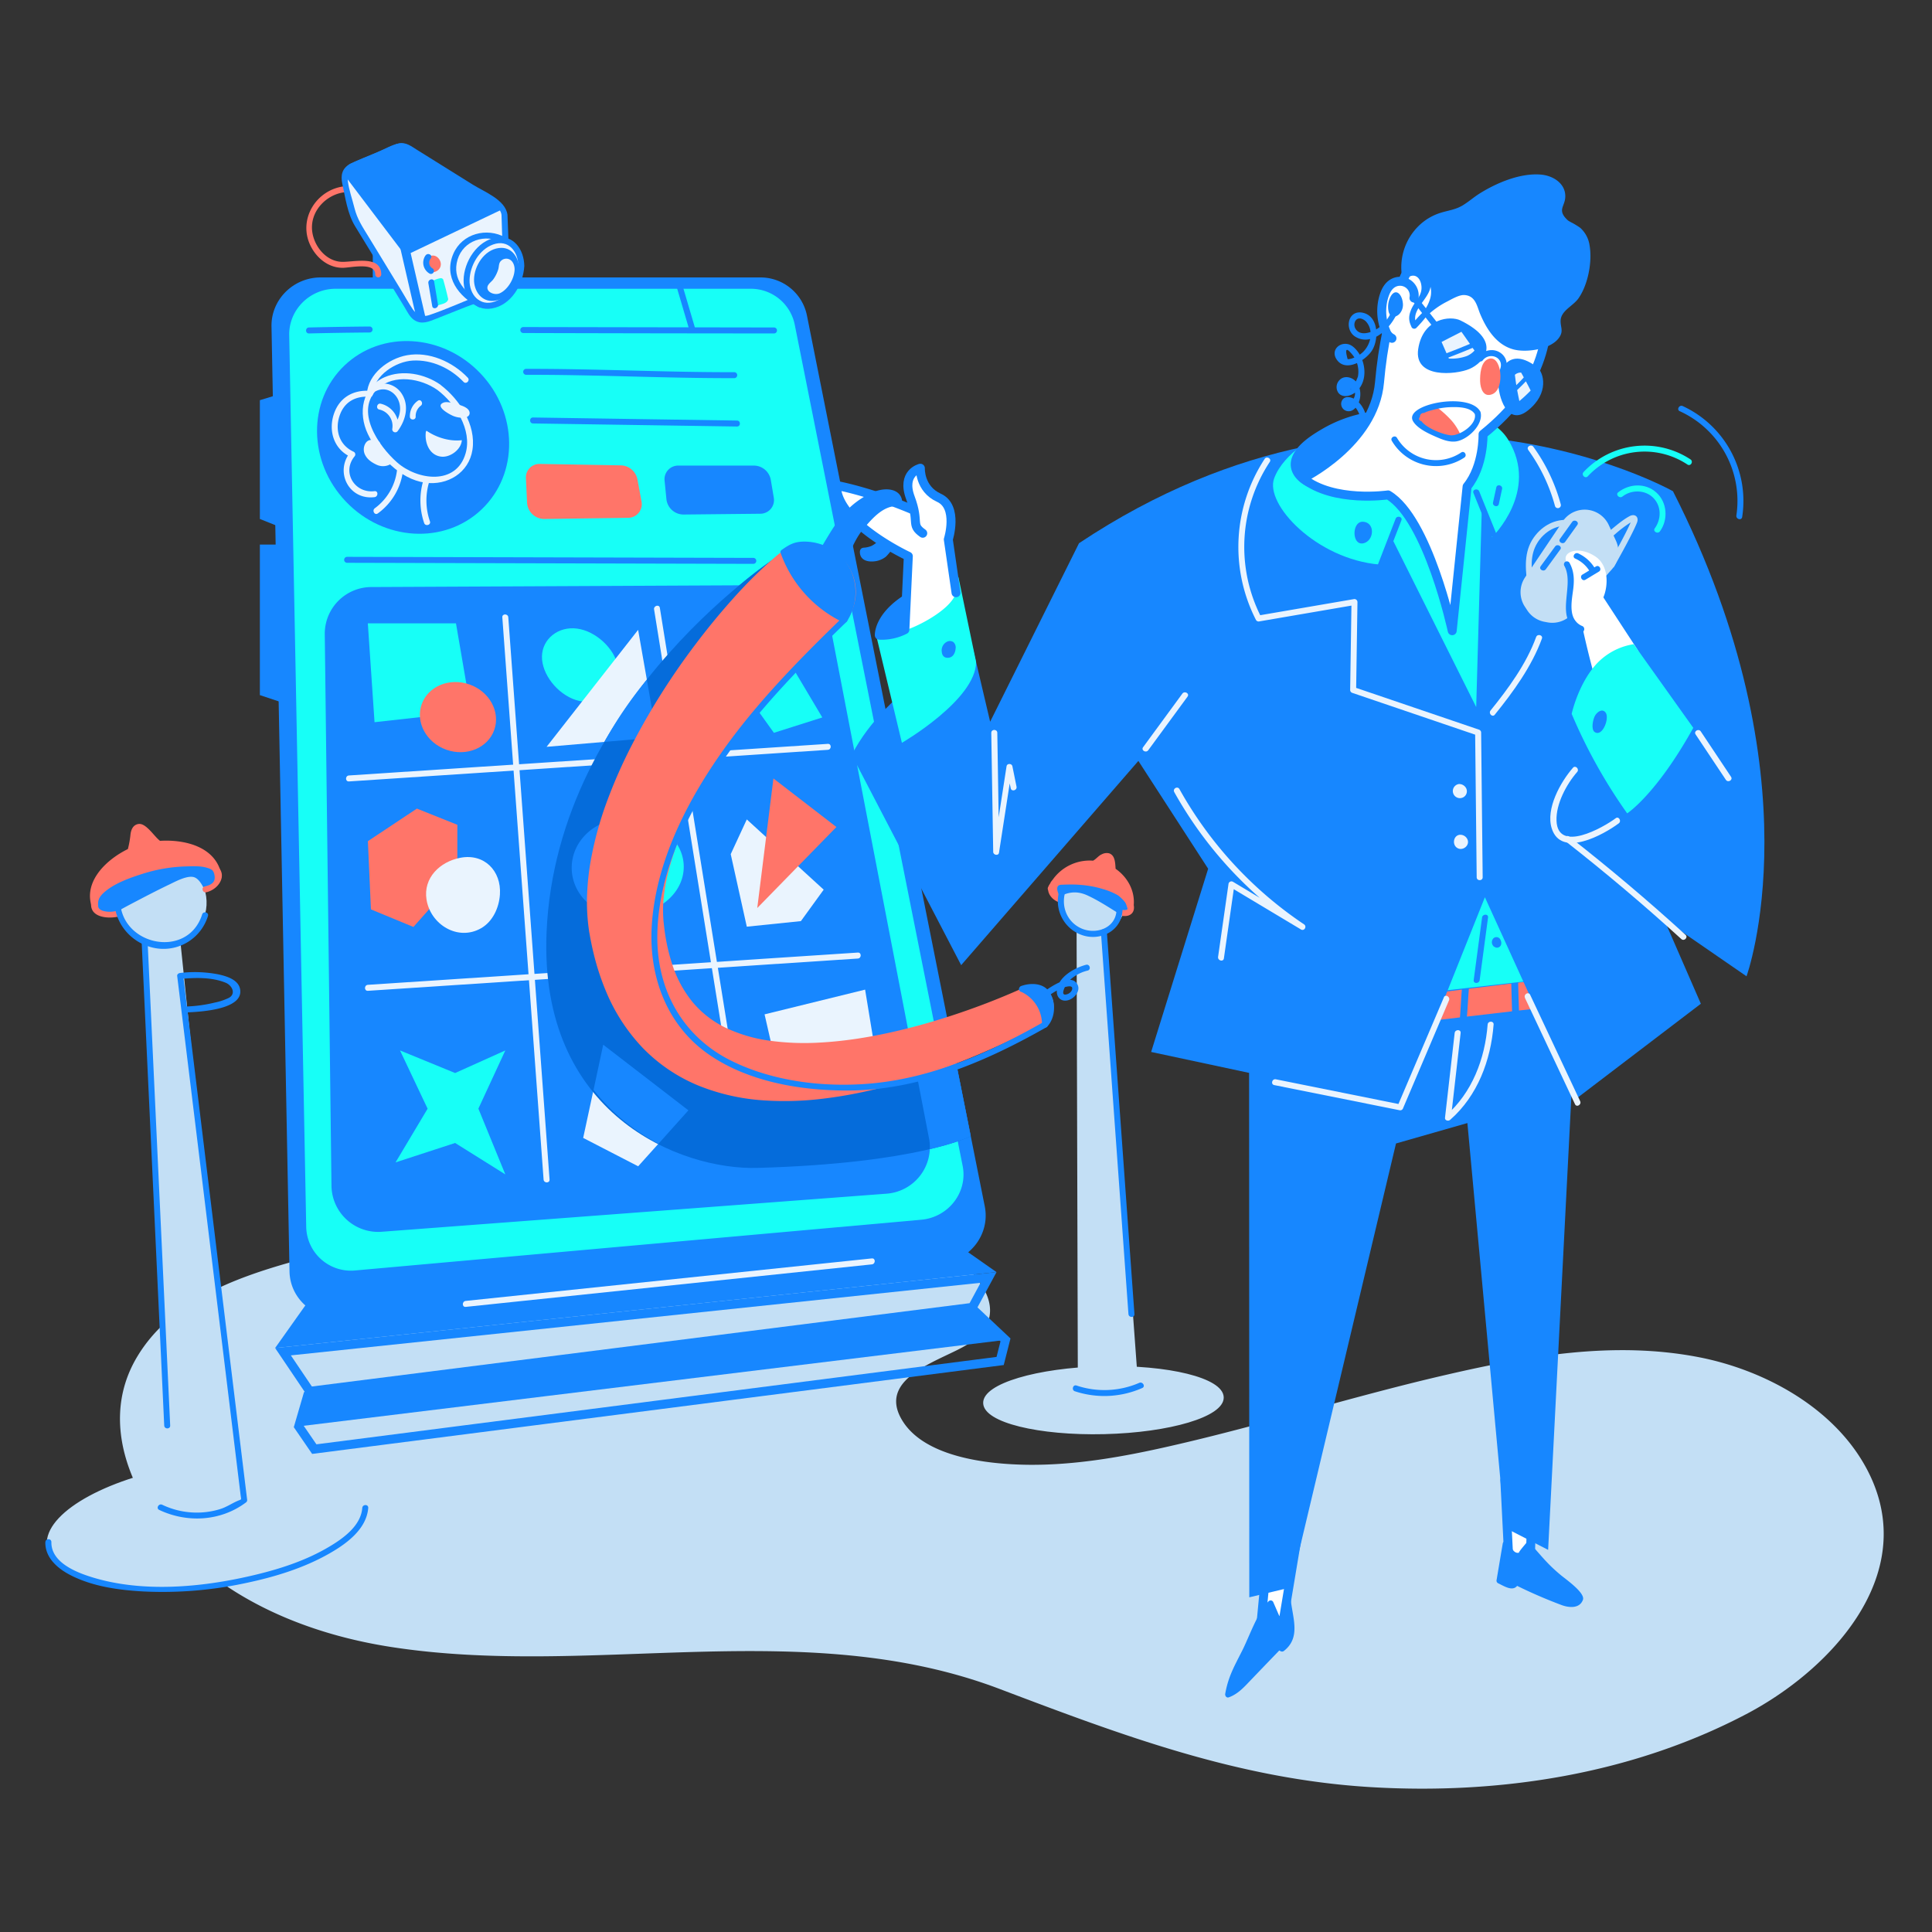<svg viewBox="0 0 1000 1000" xmlns="http://www.w3.org/2000/svg"><rect x="0" y="0" width="1000" height="1000" fill="#333333" stroke="none"/><path d="m968.56 765.05c-15.63-34.49-53.76-55.77-89.62-62.64-43.6-8.36-87.58-.69-130.21 9.15-47.8 11-95 26-142.91 36.9-24.21 5.53-49 10-73.94 9.71-20.39-.27-54.88-3.79-65.77-24.53-11.11-21.24 21.62-29.64 34.54-37.71 5.15-3.2 9.86-7.76 11.32-13.65 1.22-4.94 0-10.26-2.55-14.7-22.6-40-85.09-34.91-124-36.1a971.54 971.54 0 0 0 -119.18 3.7c-38.61 3.59-77.8 7.4-115.24 18-30.25 8.52-62.91 20.66-79.92 48.94-22.56 37.47 1.06 81.17 30.46 106.82 27.85 24.3 64.22 37.78 100.37 43.45 104.48 16.38 213.87-16.66 315.4 21.77 63.39 24 123.41 46.68 192 50.84 66.57 4 135.08-6.54 194.54-37.77 18.64-9.79 37.74-24.35 51.44-41.94 17.86-22.91 26.56-50.91 13.27-80.24z" fill="#c3dff5"/><path d="m778.89 766.15 2.1 41.79 10.96 3.13 1.67-53.08z" fill="#fff" stroke="#1787ff" stroke-linecap="round" stroke-linejoin="round" stroke-width="4.64"/><path d="m673.01 786.04-10.1 60.63h-10.82l5.31-55.96z" fill="#fff" stroke="#1787ff" stroke-linecap="round" stroke-linejoin="round" stroke-width="4.64"/><path d="m674.4 525.42 148.18-2.54s-21.4-95.62-21.58-96.35-89.93 3.47-89.93 3.47z" fill="#17fff7"/><path d="m646.63 826.77-.11-302.52 170.03-19.4-15.24 297.36-22.42-11.5-19.37-209.42-36.95 10.57-54.65 229.83z" fill="#1787ff"/><g fill="#ff7569"><path d="m756.64 512.23-110.12 13.55v16.09c14-1.24 27.93-4.06 41.73-6.42 22.32-3.83 44.93-6.17 67.41-8.84.34-3.45.65-10.93.98-14.38z"/><path d="m782.23 509.08-21.94 2.7c-.33 3.45-.65 10.94-1 14.4q11.67-1.39 23.34-2.73c-.16-3.45-.28-10.92-.4-14.37z"/><path d="m785.81 508.64c.11 3.45.22 10.94.41 14.4q20.43-2.35 40.87-4.59l1-15z"/></g><path d="m192.95 146.88v-19.68l9.57 16.99v3.42z" fill="#1787ff"/><path d="m179.16 96.34c-15.5 1.19-25.61 17.7-18 31.69 3.26 6 9.17 10.6 16.2 10.59 4 0 16.82-3.14 16.87 3.37a1.55 1.55 0 0 0 3.1 0c-.09-10.2-14.49-6.19-20.63-6.48-8.62-.4-15.06-9.29-15.23-17.49-.2-9.76 8.26-17.87 17.69-18.59 2-.15 2-3.24 0-3.09z" fill="#ff7569"/><ellipse cx="565.14" cy="466.76" fill="#c3dff5" rx="16.32" ry="16.58" stroke="#c3dff5" stroke-miterlimit="10" stroke-width="1.55" transform="matrix(.519 -.855 .855 .519 -127.17 707.52)"/><path d="m149.85 658.09-9.32-489.09c-.27-13.89 11.27-25.4 25.46-25.4h227.37a24.52 24.52 0 0 1 24.28 19.54l92.08 461.29c2.87 14.39-7.72 28.2-22.72 29.57l-310.12 27.76c-14.4 1.29-26.76-9.54-27.03-23.67z" fill="#1787ff"/><path d="m158.5 635.22-8.8-461.75c-.25-13.11 10.65-24 24-24h214.71a23.17 23.17 0 0 1 22.92 18.44l86.93 435.52c2.74 13.57-7.26 26.64-21.45 27.9l-292.81 26.24a23.13 23.13 0 0 1 -25.5-22.35z" fill="#17fff7"/><path d="m189 780.52c1-19.75-42-29.11-89.81-21.84-42.14 6.41-73.42 23.8-74.2 39.51s29.13 26.51 71.08 23.86c47.63-3.05 91.98-21.77 92.93-41.53z" fill="#c3dff5" stroke="#c3dff5" stroke-miterlimit="10" stroke-width="1.55"/><path d="m23.47 798.19c-.17 8.16 6.47 13.77 13.19 17.19 11.46 5.84 24.94 7.67 37.64 8.36a204.43 204.43 0 0 0 53.3-4.44c14.82-3.13 29.79-7.72 43-15.28 8.76-5 19.12-12.53 20-23.5.16-2-2.94-2-3.09 0-.71 9.28-10 15.87-17.32 20.18-11.53 6.84-24.54 11.15-37.51 14.29-27.45 6.67-59.83 9.84-87.13.71-7.81-2.61-19.15-7.72-18.95-17.51 0-2-3-2-3.09 0z" fill="#1787ff"/><g fill="#c3dff5" stroke="#c3dff5" stroke-miterlimit="10" stroke-width="1.55"><ellipse cx="571.33" cy="724.24" rx="61.48" ry="16.8" transform="matrix(1 -.024 .024 1 -17.57 14.21)"/><path d="m122.66 778.32-31.48-304.55-17.24-1.47 14.08 308.03z"/><path d="m558.67 718.23-.7-253.77 11.89.39 18.56 253.38z"/><ellipse cx="82.93" cy="466.04" rx="22.36" ry="23.39" transform="matrix(.623 -.783 .783 .623 -333.43 240.83)"/></g><path d="m109.29 449.81c-4.88-4.07-12.8-3.59-18.55-3.12-7.3.6-14.33 2.51-21.23 4.65a1.51 1.51 0 0 0 -2.05-.95c-5.07 2.28-26.69 11.44-18.53 19.91 2.35 2.44 5.71 3.09 9.06 2.95 3.19-1.74 6.36-3.52 9.63-5.24 7.25-3.8 13-6.83 20.36-10.36 2.8-1.34 9.14-4.8 12.6-3.57 2.35.85 4 3.76 5.32 6.53 5.69-2.16 9.71-5.52 3.39-10.8z" fill="#1787ff"/><path d="m192.18 303.85 213.42-1a24.2 24.2 0 0 1 23.86 19.62l51.4 266.68a24.19 24.19 0 0 1 -21.94 28.7l-261.35 19.71a24.19 24.19 0 0 1 -26-23.82l-3.47-285.41a24.19 24.19 0 0 1 24.08-24.48z" fill="#1787ff"/><path d="m261.55 607.86-13.94-34.03 13.94-30.12-25.98 11.69-28.52-11.69 14.28 30.15-16.59 27.79 30.83-10.05z" fill="#17fff7"/><g fill="#eaf4fe"><path d="m356.32 574.72-44.07-34.01-10.4 48.27 28.46 14.69z"/><path d="m447.78 512.23-52.04 12.8 12.88 56.26h50.49z"/><path d="m386.54 424.13 39.8 36.36-11.8 16.28-28 2.88-8.32-37.54z"/></g><path d="m400.33 402.93-8.37 67.06 40.96-41.93z" fill="#ff7569"/><ellipse cx="324.33" cy="448.65" fill="#17fff7" rx="29.58" ry="24.8"/><path d="m215.78 418.53-25.36 16.86 1.58 35.31 21.98 9.09 22.74-25.59v-27.29z" fill="#ff7569"/><path d="m398.65 326.01 26.97 45.34-25.05 7.95-19.09-26.64z" fill="#17fff7"/><path d="m60.06 471.52a13.1 13.1 0 0 1 -6.92-.11c-4.77-1.8-2.43-6.59.43-9.22 5.28-4.87 13.47-7.76 20.15-9.88a81.16 81.16 0 0 1 22.33-3.85c3.47-.1 7.53-.33 10.89.64 2.58.75 3.66 1.29 4.11 4.07.6 3.64-1.82 4.9-5.11 5.67-1.94.46-1.12 3.44.82 3 7.49-1.77 12-10.84 3.4-14.88-5-2.32-11.63-1.78-16.9-1.45a85 85 0 0 0 -20.36 3.82c-8.08 2.57-24.94 7.76-25.74 18.27-.56 7.26 8.54 8 13.72 6.91 1.95-.4 1.12-3.38-.82-3z" fill="#ff7569"/><path d="m319.89 345c-1.8-9.36-11.51-18.35-21.2-19.64s-18 5.29-18.17 14.38 7.85 19.43 17.51 22.57c5 1.62 10.51 1.28 13.32-2" fill="#17fff7"/><path d="m282.91 386.56 47.38-60.55 9.76 55.66z" fill="#eaf4fe"/><path d="m111.79 453.89a16.39 16.39 0 0 0 -2.18-6 1.17 1.17 0 0 1 -.91.14c-11.3-2.34-22.29-.76-32.9 2.72-8.92 2.96-27.35 7.25-24.8 19.45a1.49 1.49 0 0 1 -2.81.87c-6.08-13.56 6-25.74 18-31.6a50.12 50.12 0 0 0 1.36-7.66c.26-2 1-4.14 3-5s3.62 0 5.19 1.26c2.78 2.28 4.65 5.19 7.07 7.15 13.54-.84 29.53 3.42 31.91 18.21a1.49 1.49 0 0 1 -2.93.46z" fill="#ff7569"/><path d="m546.92 464.93c5-3 9.88-4.29 16.09-1.39 5.72 2.66 11 6.15 16.38 9.49a12.26 12.26 0 0 0 3.77-.8c7.5-3-.38-10.21-4.56-12.24-9.62-4.69-23.44-5.38-33.11-1a1.17 1.17 0 0 0 -.57 1.71c-.46 1.38.28 2.98 2 4.23z" fill="#1787ff"/><path d="m586.57 470.38c-.34 1.74-2.64 1.41-3-.15a19.79 19.79 0 0 0 -3.53-7.22 1.59 1.59 0 0 1 -.63-.22 39.17 39.17 0 0 0 -33.15-4.18c-.39.63-.74 1.26-1.08 1.95-.83 1.7-3.54.43-2.71-1.27.39-.78.81-1.51 1.24-2.23a1.38 1.38 0 0 1 .26-.6c.3-.41.6-.78.91-1.15a23.41 23.41 0 0 1 20.89-9.82l.56-.35c1.15-.73 2.54-2.38 3.85-2.9a5.43 5.43 0 0 1 3.91-.56c3.09 1.05 3.13 4.84 3.34 8 6.65 4.63 10.67 12.45 9.14 20.7z" fill="#ff7569"/><g fill="#eaf4fe"><path d="m260 319.53 16.61 226.21 4.75 64.78c.15 2 3.24 2 3.09 0l-16.6-226.22-4.76-64.77c-.14-2-3.24-2-3.09 0z"/><path d="m180.61 404.47 247.87-16.36c2-.13 2-3.22 0-3.09l-247.87 16.36c-2 .13-2 3.22 0 3.09z"/><path d="m338.56 315.46 34.35 213.22 9.86 61.2c.31 2 3.29 1.13 3-.82l-34.37-213.22-9.86-61.2c-.32-2-3.3-1.13-3 .82z"/><path d="m190.42 512.84 253.58-16.7c2-.13 2-3.23 0-3.09l-253.58 16.69c-2 .13-2 3.23 0 3.1z"/></g><path d="m548.38 463.8q-3-6.21 1.75-5.88c1.15-.06 2.3-.09 3.45-.1 1.74 0 3.48 0 5.21.16a53.42 53.42 0 0 1 12.08 2.19 35.87 35.87 0 0 1 7.66 3.17c1.64 1 9.21 8.28 2.75 7.67-2-.19-2 2.9 0 3.09 5.76.55 7.08-4.42 4.2-8.73-3.38-5-10.36-7.35-16-8.81a60.08 60.08 0 0 0 -13.35-1.79c-3.21-.1-7.23-.5-10.23.93-5.94 2.85-3.24 9 1.61 11.08 1.83.77 2.63-2.22.82-3z" fill="#ff7569"/><path d="m405.55 285.85s-117.37 73.93-122.64 196.59c-4.08 94.8 69.59 123.17 109 122.07 83.64-2.32 110.5-16.42 110.5-16.42l-8.86-44.38s-124.27 40-140.17-5.87-68.38-123.51 54.73-222.79z" fill="#056cdb"/><path d="m405.55 285.85 1.5 17.09c-.48 0-1 0-1.45 0l-23 .1a243.57 243.57 0 0 1 22.95-17.19z" fill="#056cdb"/><g fill="#1787ff"><path d="m481.27 594.8a23.57 23.57 0 0 0 -.41-5.59l-7.67-39.76c12.32-3.12 20.42-5.73 20.42-5.73l8.86 44.36s-6 3.15-21.2 6.72z"/><path d="m356.32 574.71-15.49 17.29a103.77 103.77 0 0 1 -33.61-27.87l5-23.39z"/><path d="m331.26 473.31a28.51 28.51 0 0 1 -8.12 1.16c-15 0-27.23-11.33-27.23-25.3s12.19-25.32 27.23-25.32a28.43 28.43 0 0 1 7.68 1 148.5 148.5 0 0 0 .44 48.46z"/><path d="m340 381.67-27.19 2.33a213.26 213.26 0 0 1 22-32.23z"/></g><path d="m539.49 530-3.41 1.84-3.31 1.72q-3.3 1.69-6.63 3.31-6.66 3.25-13.42 6.24-13.52 6-27.54 11c-18.71 6.62-38.12 12-58.64 14.5a162.64 162.64 0 0 1 -31.62.92 109.19 109.19 0 0 1 -32.74-7.36 85.44 85.44 0 0 1 -29.54-19.82 95.5 95.5 0 0 1 -19.13-29.61 127 127 0 0 1 -5.43-16q-1.06-4-1.91-8.05c-.26-1.34-.55-2.68-.78-4l-.35-2c-.07-.32-.12-.68-.17-1.06l-.16-1.13a100.83 100.83 0 0 1 -.81-17.77 127.48 127.48 0 0 1 1.81-16.93 180.69 180.69 0 0 1 8.58-31.33 262 262 0 0 1 12.71-28.76 362 362 0 0 1 32.71-51.85c6.13-8.15 12.6-16.07 19.51-23.79a233 233 0 0 1 22.89-22.54l.09-.08a24.74 24.74 0 0 1 32 37.78c-.34.29-.75.61-1.09.87a185.71 185.71 0 0 0 -19.02 16.9c-6.22 6.25-12.25 12.88-18 19.75a317.8 317.8 0 0 0 -30.95 43.74 217.52 217.52 0 0 0 -11.83 23.33 139.08 139.08 0 0 0 -7.91 23.67 86.17 86.17 0 0 0 -1.89 11.51 60.87 60.87 0 0 0 -.13 10.94c0 .46.05.82.11 1.37l.17 1.55c.09 1 .25 2 .37 3.07.27 2 .61 4.05 1 6a90.94 90.94 0 0 0 3 11.45 59.73 59.73 0 0 0 10.45 19.3 51.2 51.2 0 0 0 17 13.23 77 77 0 0 0 22.77 6.74 133.13 133.13 0 0 0 25.79 1c17.69-.92 35.8-4.49 53.6-9.45q13.37-3.74 26.52-8.53 6.57-2.37 13-5c2.16-.87 4.3-1.77 6.43-2.68l3.17-1.38 3-1.37.37-.17a10.52 10.52 0 0 1 9.36 18.93z" fill="#ff7569"/><g fill="#1787ff"><path d="m529 511.85a19.82 19.82 0 0 1 11.91 18.49s5.86-6 1.55-15.05c-3.46-7.16-13.46-3.44-13.46-3.44z"/><path d="m528.19 513.19a18.59 18.59 0 0 1 11.15 17.15 1.56 1.56 0 0 0 2.63 1.1c4.5-4.74 4.76-13.22.9-18.4-3.25-4.35-9.61-4.36-14.31-2.68-1.86.67-1.06 3.66.82 3 3.22-1.15 7.93-1.72 10.54 1 3.57 3.69 3.39 11.22-.13 14.93l2.64 1.09a21.58 21.58 0 0 0 -12.68-19.82c-1.75-.85-3.38 1.81-1.56 2.63z"/><path d="m541.77 516.05c2.84-1.92 6.35-4.39 9.75-5.22 1.65-.39 4.08-.83 3.33 1.56a3.93 3.93 0 0 1 -2.06 2.05c-5.07 2.08-1.06-5.19.53-6.77a20.65 20.65 0 0 1 9.66-5.3c1.93-.5 1.11-3.48-.82-3-5.95 1.54-14.46 6.28-15.12 13.2-.38 4.06 2.78 6.43 6.54 4.89 3.1-1.28 6.06-5.16 3.81-8.41-3.7-5.34-13.79 2-17.18 4.31-1.64 1.11-.09 3.79 1.56 2.67z"/><path d="m405.55 285.85a60.83 60.83 0 0 0 31.54 34.9 24.81 24.81 0 0 0 -27.09-38z"/><path d="m404.06 286.26a63.43 63.43 0 0 0 32.25 35.83 1.59 1.59 0 0 0 2.11-.56c7.32-11.34 5.5-27.13-5.45-35.54a27.48 27.48 0 0 0 -17.28-5.66c-4.66.13-7.23 1.6-10.92 4.19-1.62 1.13-.07 3.81 1.56 2.67 2.68-1.89 4.51-3.37 7.92-3.68a24.43 24.43 0 0 1 15.68 4.08c10.71 7.18 12.59 21.89 5.82 32.38l2.12-.55a60.33 60.33 0 0 1 -30.83-34c-.67-1.84-3.66-1.04-2.98.84z"/><path d="m462.05 283.7s-5.39-3.73-6.6-4.4l-.14-.08a13.94 13.94 0 0 1 -4.26 3.37 12.71 12.71 0 0 1 -4.09.9c-1.48.19-2 1.24-1.87 2.76.46 4.31 5.11 4.8 8.56 4.14a11.63 11.63 0 0 0 4.8-2.18c.55-.41 3.89-4.3 3.6-4.51z"/><path d="m436 319.66c-23.34 22.65-46.31 46-64.73 73-17.41 25.47-32.05 55.43-33.93 86.69-1.58 26.37 8 52 30.36 67 20.33 13.69 46.81 18.13 70.91 18.11 36.76 0 71.65-14.88 103.06-32.79a1.55 1.55 0 0 0 -1.57-2.67c-27.2 15.51-56.79 28.69-88.29 31.72-24.34 2.34-51.66-.79-73.7-11.88-24.38-12.27-37.63-35.61-37.87-62.76-.26-30.44 13.23-60.16 29.34-85.33 18.88-29.49 43.58-54.64 68.6-78.91 1.43-1.39-.76-3.57-2.19-2.19z"/><ellipse cx="213.77" cy="226.4" rx="48.09" ry="51.44" transform="matrix(.724 -.69 .69 .724 -97.17 209.99)"/><path d="m556.37 720.12a48.56 48.56 0 0 0 34.86-1.69c1.82-.79.25-3.45-1.56-2.67a45.36 45.36 0 0 1 -32.47 1.38c-1.9-.62-2.71 2.37-.83 3z"/><path d="m59.19 465c-.42 13 9.29 24 22 25.89a24.06 24.06 0 0 0 26.45-16.77c.6-1.9-2.38-2.72-3-.82-7.58 23.78-43.21 15.91-42.43-8.3.07-2-3-2-3.09 0z"/><path d="m73.34 488 11.66 249.85c.09 2 3.18 2 3.09 0l-11.66-249.85c-.09-2-3.19-2-3.09 0z"/><path d="m548.66 460a18.64 18.64 0 0 0 11.67 24.1c9.59 3.13 20.32-2.52 20.67-13.08.07-2-3-2-3.09 0-.32 9.7-11.26 13.14-19 9.15-7.18-3.71-9.86-11.89-7.27-19.35.66-1.89-2.33-2.69-3-.82z"/><path d="m569.83 482.44 4.8 66.55 7.69 106.7 1.76 24.46c.15 2 3.24 2 3.1 0l-4.8-66.55-7.7-106.7-1.76-24.46c-.14-2-3.23-2-3.09 0z"/><path d="m165.43 665.27-23.04 32.47 373.39-39.3-20.44-14.33z"/><path d="m507.53 664-5.68 10.53-340.43 43.12-10.87-16.11 357-37.57m8.25-5.53-373.39 39.3 16.78 24.87 345.61-43.81z"/></g><path d="m159.17 722.61-4.57 15.69 8.07 11.76 355-45.62 2.77-10.91-15.64-14.73z" fill="none" stroke="#1787ff" stroke-miterlimit="10" stroke-width="4.64"/><path d="m159.17 722.61-4.57 15.69 365.84-44.77-15.64-14.73z" fill="#1787ff"/><path d="m97.24 524c6.39-.32 29.22-1.43 27-12.17-1-4.87-7.16-6.62-11.32-7.52a64.25 64.25 0 0 0 -19.67-.7c-.75.07-1.65.65-1.54 1.54l12.39 101.22 18.14 148.71 2.3 18.84c.31 2.53.68 2-1.37 2.86-3.09 1.3-5.8 3.24-9.1 4.28a40.49 40.49 0 0 1 -10 1.8 41.65 41.65 0 0 1 -20.1-4c-1.79-.85-3.36 1.82-1.56 2.67 14.46 6.85 31.78 5.9 44.76-3.77a1.56 1.56 0 0 0 .77-1.34l-11.2-91.72-17.82-146.08-4.08-33.47-1.55 1.55c7.67-.71 16.14-1 23.42 1.92 3.49 1.4 5.55 5.77 1.78 7.86a30.39 30.39 0 0 1 -7.33 2.45 71.75 71.75 0 0 1 -13.92 2c-2 .09-2 3.18 0 3.09z" fill="#1787ff"/><path d="m261.13 111.22 1 32.08a7.89 7.89 0 0 1 -5 7.59l-35.69 14.11a6.78 6.78 0 0 1 -8.28-2.77l-29.41-48.23a7 7 0 0 1 -.8-1.91l-4.61-18.79a6.1 6.1 0 0 1 3.53-7.07l23.79-10.14a6.11 6.11 0 0 1 5.63.44l46.65 29.15a6.79 6.79 0 0 1 3.19 5.54z" fill="#eaf4fe"/><path d="m259.58 111.22.79 25.31c.13 4.38 1.28 10-3.22 12.64-2.58 1.54-5.83 2.37-8.6 3.47-8.78 3.47-17.51 7.44-26.45 10.47-3.6 1.22-6.52-.17-8.53-3.15s-3.92-6.44-5.87-9.64l-16.91-27.73c-3.07-5-5.93-9.24-7.34-15-1.11-4.51-2.82-9.22-3.4-13.82-.7-5.56 3.23-6.5 7.21-8.2l14.93-6.37c3.22-1.37 5.61-2.64 9.13-.86 8.81 4.44 17.09 10.68 25.46 15.91l14.16 8.85c3 1.9 8.09 3.91 8.64 8.09.25 2 3.35 2 3.09 0-1-7.77-11.94-11.87-17.83-15.55l-29.24-18.24c-2.75-1.72-5.45-3.85-8.94-3.21-3.86.7-7.84 3.15-11.4 4.66-4.62 2-9.53 3.65-14 6-4.27 2.21-5 5.92-4.08 10.28 1.59 7.24 2.67 15.5 6.57 21.89l17.25 28.2 8.43 13.83c1.35 2.22 2.64 5 4.84 6.53 3.88 2.67 7.75.88 11.57-.63l15.73-6.23c8.08-3.2 22.16-5.53 22.1-16.35-.06-10.38-.65-20.77-1-31.15-.06-1.98-3.15-1.99-3.09 0z" fill="#1787ff"/><path d="m209.8 132.27 50.33-24-48.61-32.91a7.49 7.49 0 0 0 -6.94-.54l-22.86 9.74a5.18 5.18 0 0 0 -2.09 7.88z" fill="#1787ff"/><path d="m209.68 128.87 8.18 35.51" fill="#fff" stroke="#1787ff" stroke-linecap="round" stroke-linejoin="round" stroke-width="4.64"/><ellipse cx="255.67" cy="141.31" fill="#eaf4fe" rx="17.83" ry="13.13" transform="matrix(.442 -.897 .897 .442 15.95 308.26)"/><g fill="#1787ff"><path d="m271.38 137.68c-.11-8.26-5.32-16.25-14.53-14.74-9.89 1.63-16.73 12.51-16.89 22-.14 8.3 5.51 16.22 14.52 14.74 10.17-1.67 16.34-12.48 16.9-22 .11-2-3-2-3.09 0-.44 7.49-4.76 15.72-12.19 18.39-7.78 2.79-13.26-3.69-13.05-11.14s4.91-15.77 12.18-18.38c8-2.88 13 3.75 13.06 11.13.02 1.99 3.12 2 3.09 0z"/><ellipse cx="257.05" cy="141.99" rx="12.79" ry="9.42" transform="matrix(.442 -.897 .897 .442 16.12 309.88)"/><path d="m268.76 139.39c-.16-6.1-3.84-11.94-10.66-11-7.43 1-12.65 9.2-12.75 16.24-.09 6 3.91 11.84 10.46 11.07 7.81-.93 12.44-9.12 12.95-16.27.14-2-2.95-2-3.09 0-.35 4.87-2.79 10-7.33 12.28-5.57 2.81-10-1.38-9.9-7.08.08-4.8 3-10.07 7.33-12.28 5.74-2.9 9.75 1.46 9.9 7.08.05 1.95 3.14 1.95 3.09-.04z"/></g><path d="m259.8 134.61-.37.29c-1.41 1.27-1.07 3-1.54 4.51a17.77 17.77 0 0 1 -2.53 5.13c-.92 1.3-2.81 2.42-3.06 4-.45 2.76 3.83 4.48 6.48 3.22 3.92-1.84 7.3-7.19 7.57-12 .1-1.84-.56-4.29-2.42-5.38a3.88 3.88 0 0 0 -4.13.23z" fill="#eaf4fe"/><path d="m228 135.61c-.78-2.77-4.14-4.89-6.84-1.85-2.83 3.19.75 8.86 4.77 6.6a4 4 0 0 0 2.07-4.75z" fill="#ff7569"/><path d="m229.37 144.59a1.52 1.52 0 0 0 -1.31-.61 13.8 13.8 0 0 0 -3.27 1 1.61 1.61 0 0 0 -.86.67 1.13 1.13 0 0 0 -.58 1.22c.41 3.42.93 6.81 1.62 10.17a1.48 1.48 0 0 0 1.83 1c1.55-.61 3.76-.81 4.8-2.28a2.81 2.81 0 0 0 .4-.9c-.78-3.43-1.64-6.86-2.63-10.27z" fill="#17fff7"/><path d="m261.64 122.94c-9.65-5.4-22.45-2.09-27 8.42-5.16 12 2.75 22.18 13.12 27.59 1.76.92 3.33-1.74 1.56-2.66-8.35-4.37-15.55-11.77-12.48-21.95 3-9.94 14.44-13.63 23.2-8.73 1.74 1 3.3-1.69 1.56-2.67z" fill="#1787ff"/><path d="m179.56 291.31 210.47.54a1.55 1.55 0 0 0 0-3.09l-210.47-.54a1.55 1.55 0 0 0 0 3.09z" fill="#1787ff"/><path d="m272.22 247.65.6 12.65a8.92 8.92 0 0 0 8.84 8.32l43.44-.6a7.08 7.08 0 0 0 6.93-8.61l-2.1-11.32a9 9 0 0 0 -8.47-7.22l-41.93-.74a7 7 0 0 0 -7.31 7.52z" fill="#ff7569"/><g fill="#1787ff"><path d="m344 248.91.94 9.5a8.92 8.92 0 0 0 8.78 7.91l39.77-.41a7.08 7.08 0 0 0 7-8.46l-1.53-9.09a8.94 8.94 0 0 0 -8.62-7.37h-39.22a7.05 7.05 0 0 0 -7.12 7.92z"/><path d="m275.87 219.18 105.61 1.59c2 0 2-3.06 0-3.09l-105.61-1.59c-2 0-2 3.06 0 3.09z"/><path d="m272.23 194c36-.08 71.95 1.81 107.93 1.73a1.55 1.55 0 0 0 0-3.09c-36 .08-72-1.81-107.93-1.73a1.55 1.55 0 0 0 0 3.09z"/></g><g fill="#eaf4fe"><path d="m227.93 199.1c-8.09-5.66-19.59-7.91-28.85-3.86-11.75 5.14-13.84 18.61-8.68 29.4 5.43 11.36 16.6 23.36 29.6 25.19 11.6 1.63 22.69-5.1 24.54-17 2-12.9-6.73-26.23-16.62-33.69-1.59-1.2-3.13 1.48-1.56 2.67 9.32 7 18.12 20.71 14.65 32.8-4.85 16.88-25.07 13.92-35.48 4.72-9.64-8.51-22.35-26.86-9.83-38.29 8.33-7.61 22.17-5.17 30.66.77 1.64 1.1 3.19-1.58 1.57-2.71z"/><path d="m242.44 212.1a3.93 3.93 0 0 0 -.71-.7c-1.65-1.29-4.08-1.87-6.08-2.41-1.67-.44-4.49-1.29-6.18-.56-4.71 2 3.66 6.28 5.17 6.89a12.59 12.59 0 0 0 5.79.85c2.62-.32 3.32-2.41 2.01-4.07z"/><path d="m220.75 222.94a1.6 1.6 0 0 0 -.37.92c-.58 5.46 1.94 11.89 8.12 12.51 4.58.46 10.26-3.73 10.54-8.53-6.26.75-13.14-1.36-18.29-4.9z"/><path d="m216.29 207.42a9.75 9.75 0 0 0 -4.14 8.28c.06 1.91 3 1.91 3 0a6.69 6.69 0 0 1 2.67-5.71c1.5-1.12.02-3.7-1.53-2.57z"/><path d="m205.51 243.21a28.63 28.63 0 0 1 -11.51 19.86c-1.59 1.17-.05 3.85 1.56 2.67a32 32 0 0 0 13.07-22.53c.23-2-2.86-2-3.09 0z"/><path d="m219.34 248a36 36 0 0 0 .2 22.71c.63 1.88 3.61 1.07 3-.82a33.1 33.1 0 0 1 -.2-21.07c.61-1.9-2.38-2.71-3-.82z"/><path d="m202.82 237.66a42.37 42.37 0 0 1 -3.63-3.2 16.93 16.93 0 0 1 -2.64-3.93 1.43 1.43 0 0 0 -.84-2.14c-2.34-.63-4.68-1.48-6.38.83a6.2 6.2 0 0 0 -.1 6.7c1.25 2.2 3.61 3.67 5.87 4.7a7.71 7.71 0 0 0 7.42-.62 1.49 1.49 0 0 0 .3-2.34z"/><path d="m191.46 202.29c-8.79-.57-15.81 3.54-18.65 12-2.93 8.77 0 18.27 8.77 22.25l-.31-2.43c-8.12 10.12-.69 24.86 12.59 23.21 1.95-.25 2-3.34 0-3.1-10.14 1.27-17.08-9.61-10.4-17.93a1.56 1.56 0 0 0 -.32-2.42c-7.58-3.43-9.91-11.25-7.35-18.76 2.45-7.17 8.27-10.24 15.67-9.76 2 .13 2-3 0-3.09z"/><path d="m193 203.83c.54-9.54 11.9-16.75 20.71-17.21 9.91-.51 19.5 4 26.23 11.06 1.37 1.44 3.55-.74 2.18-2.19-7.81-8.22-20-13.71-31.51-11.61-9.53 1.74-20.11 9.64-20.71 20-.11 2 3 2 3.1 0z"/><path d="m194.75 202.37c5.28-2.52 10.66 1 12 6.4 1.15 4.64-.8 9-3.53 12.71l2.82 1.19a11.87 11.87 0 0 0 -8.94-13.7c-1.93-.47-2.75 2.51-.82 3a8.7 8.7 0 0 1 6.78 9.9 1.56 1.56 0 0 0 2.83 1.19c4-5.42 6-12.74 2.28-18.89a11.43 11.43 0 0 0 -15-4.45c-1.79.86-.23 3.53 1.56 2.67z"/><path d="m241.06 676.44 210.21-22c2-.2 2-3.29 0-3.09l-210.21 22c-2 .2-2 3.29 0 3.09z"/></g><path d="m904 505.32-42.64-29.39 19 43.61-64.32 49-47.46-104.13-43.09 107.78-129.66-27.7 29.51-94.83-36.12-55.81-91.72 105.71-56.65-108.81c18.36-35.62 62.47-56.18 62.47-56.18l9.18 39 46-92.4c163-108.58 307.43-26.91 307.43-26.91 75.45 148.6 38.07 251.06 38.07 251.06z" fill="#1787ff"/><path d="m505.22 342.62-9.13-43.9s-33.18 5.74-42.52 30.39l13.25 55.37s38.4-22.27 38.4-41.86z" fill="#17fff7"/><path d="m468.37 325.89c1.2-9.8.29-14.15 1.51-23.94.46-3.76 2.85-11.18.26-14.47-2-2.48-7-4.13-9.72-5.74-11.56-6.81-22.64-14.86-26.64-28.31-.36-1.19.77-2 1.83-1.82a144.93 144.93 0 0 1 36.44 10.61c-2.55-7.21-3.68-14.57 1.9-20.86.92-1.06 2.43-.12 2.55 1 .8 8.57 6.29 11 11.92 15.93a11.92 11.92 0 0 1 4.42 8.09c.66 4.7-.68 9.73-.7 14.48 0 6.87 2.7 25.9 2.7 25.9-2.99 10.44-26.65 20.47-26.47 19.13z" fill="#fff"/><path d="m494.84 306.81-4-27.59s5.37-16.92-4.82-21.56-9.64-15.31-9.64-15.31-10 2.35-5.16 15.31 0 13.84 6.39 18.35" fill="#fff" stroke="#1787ff" stroke-linecap="round" stroke-linejoin="round" stroke-width="4.64"/><path d="m472.41 263.82c-23.24-9.76-39.49-12.55-39.49-12.55 0 19.34 37.23 36.63 37.23 36.63l-1.78 38a26.12 26.12 0 0 1 -13.23 2.88s-.59-9.14 13.6-18.48" fill="none" stroke="#1787ff" stroke-linecap="round" stroke-linejoin="round" stroke-width="4.64"/><g fill="#1787ff"><path d="m467 260.53a1.49 1.49 0 0 1 -1.5 1.47c-7.73-.84-13.61 5.86-18.38 11.47-5.56 6.54-7.3 14-11.53 21.18-1.75 3-4.34 4.92-8 3.67s-5.07-4.69-5.32-8.23a1.32 1.32 0 0 1 -.25-1.74l.22-.35c0-.18 0-.37 0-.55a1.47 1.47 0 0 1 1.18-1.37c8.2-13.26 12.46-23 26.26-30.32 8.68-4.54 17.49-2.76 17.32 4.77z"/><path d="m469 314a20.5 20.5 0 0 0 -.38 3.66c-.17 1.25-.33 2.51-.46 3.76-.15 1.47.41 4.24-.55 5.46s-3.59.86-4.93.94a11.37 11.37 0 0 1 -6-.93 1.47 1.47 0 0 1 -.68-1.68c1.06-2.76 3.26-4.36 4.95-6.69s2.64-4.7 4.84-6.43a1.59 1.59 0 0 1 1.22-.31 1.44 1.44 0 0 1 2.15.4l.06.08a1.5 1.5 0 0 1 -.22 1.74z"/><path d="m494.61 335.73a3.66 3.66 0 0 0 -1.18-3.42 3.26 3.26 0 0 0 -3.33-.12 5 5 0 0 0 -2.63 5.28c.15 1.61 1 3 3 3a2.66 2.66 0 0 0 .28 0 3.57 3.57 0 0 0 2.81-1.56 1.74 1.74 0 0 0 .11-.18 6.26 6.26 0 0 0 .94-3z"/></g><g fill="#eaf4fe"><path d="m513.08 379.3 1 61.64c0 1.67 2.76 2.19 3 .41q3.39-22 6.8-44h-3l2.27 10.65c.4 1.95 3.38 1.12 3-.82l-2.15-10.64c-.3-1.43-2.75-1.51-3 0q-3.4 22-6.8 44l3 .41-1-61.64c0-2-3.13-2-3.1 0z"/><path d="m612 359-20.34 27.76c-1.18 1.6 1.5 3.15 2.67 1.56l20.34-27.75c1.18-1.61-1.5-3.15-2.67-1.57z"/><path d="m607.8 410a207 207 0 0 0 65.6 71.13l1.56-2.67-36.79-22.06a1.56 1.56 0 0 0 -2.27.92l-5.42 37.93c-.28 1.95 2.7 2.79 3 .83l5.42-37.94-2.27.93 36.77 22.03c1.72 1 3.2-1.57 1.56-2.67a203.68 203.68 0 0 1 -64.49-70c-1-1.74-3.64-.18-2.67 1.56z"/><path d="m654.59 237.53a83 83 0 0 0 -4.48 83.39 1.57 1.57 0 0 0 1.74.71l49.68-8.52-2-1.49-.69 45.53a1.58 1.58 0 0 0 1.14 1.49l64.69 22-1.14-1.49.8 74.91c0 2 3.12 2 3.1 0l-.8-74.91a1.59 1.59 0 0 0 -1.14-1.49l-64.69-22 1.13 1.49.69-45.53a1.57 1.57 0 0 0 -2-1.49l-49.62 8.52 1.75.71a79.84 79.84 0 0 1 4.48-80.27c1.1-1.66-1.57-3.21-2.67-1.56z"/><path d="m773.72 369.89c9.57-11.81 19.13-25 24.37-39.33.68-1.87-2.31-2.68-3-.82-5 13.82-14.36 26.6-23.57 38-1.24 1.54.93 3.74 2.19 2.19z"/></g><path d="m772.33 278s24.6-23.72 8.33-50.36c-15.14-24.8-74.73-17.59-98.44-2.17 0 0-17.62 8.39-22.71 22.11-5 13.37 21.83 41.84 54.53 44.63 0 0 5.13-11.85 7.15-12.12l42.89 85.88 2.92-103.54z" fill="#17fff7"/><path d="m758.93 408.09a4.07 4.07 0 0 0 -3.83-2.27 3.67 3.67 0 1 0 2.33 6.84 3.55 3.55 0 0 0 1.5-4.57z" fill="#eaf4fe"/><path d="m759.5 434.35a4.07 4.07 0 0 0 -3.83-2.27c-3.21.21-4.13 4.67-1.77 6.56 2.85 2.29 7.19-.92 5.6-4.29z" fill="#eaf4fe"/><path d="m790 299.3 19.5-29a12.93 12.93 0 0 1 17.72-3.68 12.93 12.93 0 0 1 4.78 5.48l3.74 8.18a12.93 12.93 0 0 1 -2.12 14l-20.5 23a12.93 12.93 0 0 1 -12 4.09l-1.56-.29a12.91 12.91 0 0 1 -8.41-5.61l-1.18-1.8a12.93 12.93 0 0 1 .03-14.37z" fill="#c3dff5" stroke="#c3dff5" stroke-miterlimit="10" stroke-width="1.55"/><path d="m847.15 335.62-19.07-29.19-11.53 5.95a483.38 483.38 0 0 0 11.53 47.4c7.44 24.74 31.43-5.25 19.07-24.16z" fill="#fff"/><path d="m664.66 854.43a1.56 1.56 0 0 1 -1.8.24 6.81 6.81 0 0 1 -.7-.39q-7.1 7.34-14.16 14.72c-3.72 3.83-6.89 7.7-12 9.55-1.17.41-2-.82-1.83-1.83 1.58-9 4.76-14.33 8.85-22.48 3.75-7.44 7.74-19.44 13.61-25.43a1.5 1.5 0 0 1 2.34.29l3.24 7.44a16.67 16.67 0 0 0 2.81-5.77 1.28 1.28 0 0 1 .33-.56c-.09-.66-.16-1.31-.25-2-.23-1.9 2.75-1.87 3 0 1.12 9.65 5.12 19.41-3.44 26.22z" fill="#1787ff"/><path d="m844 270.47c-1.71 4-5.21 10.5-7.91 15.4l-2.18-7.65c.79-.64 1.59-1.3 2.37-2a64 64 0 0 1 7.72-5.8m1.33-3.78a4 4 0 0 0 -1.89.54c-4.67 2.53-8.87 6.63-13.08 9.85l4.8 16.77s9.53-16.63 12.14-23.27c.89-2.26-.19-3.89-2-3.89z" fill="#c3dff5"/><path d="m845.59 333.43a33.3 33.3 0 0 0 -19.74 10.75c-9.17 10.47-12.35 25.32-12.35 25.32a272.16 272.16 0 0 0 28.73 51.5s15-9.68 34.21-44.27z" fill="#17fff7"/><path d="m819.32 828.07c-1.77 4.78-7.48 4-10.87 2.77a252.2 252.2 0 0 1 -23.19-10c-2.41 3-6.65.18-9.94-1.4a1.53 1.53 0 0 1 -.68-1.68q1.58-9.43 3.18-18.86a1.29 1.29 0 0 1 2-.88 1.26 1.26 0 0 1 1.94.89c.35 2.32 2 5.42 4.5 4.75-.53 0 2.53-3.56 2.89-4 .5-.59 1.58-2.09 2.1-1.54 6.61 7.08 8.92 10.71 16.35 16.93 2.22 1.95 13.07 9.33 11.72 13.02z" fill="#1787ff"/><path d="m814.16 397.39c-6.45 7.39-14.18 21.22-11 31.35 4.9 15.6 27 3.17 34.7-2.57 1.58-1.18 0-3.86-1.56-2.67-6.62 4.95-30 18.1-30.65 1.33-.36-8.63 5.13-18.89 10.68-25.25 1.31-1.49-.87-3.69-2.18-2.19z" fill="#eaf4fe"/><path d="m793.53 301.45c-.87-7-1.72-14 2.14-20.37 3.59-5.92 10.24-9.89 17.23-8.75 2 .31 2.78-2.66.82-3-7.35-1.2-14.15 1.82-18.84 7.55-5.94 7.25-5.53 15.74-4.45 24.55.24 1.95 3.34 2 3.1 0z" fill="#c3dff5"/><path d="m810.12 280.47 6.29-8.76c1.16-1.62-1.52-3.17-2.67-1.56l-6.29 8.76c-1.17 1.61 1.51 3.16 2.67 1.56z" fill="#1787ff"/><path d="m804.92 282.86-7.46 10.21c-1.18 1.61 1.51 3.16 2.67 1.56l7.46-10.21c1.17-1.6-1.51-3.15-2.67-1.56z" fill="#1787ff"/><path d="m877.64 380.13 15.67 23.51c1.1 1.65 3.78.1 2.67-1.56l-15.67-23.51c-1.09-1.65-3.77-.11-2.67 1.56z" fill="#eaf4fe"/><path d="m810.08 435.25q31 24.25 60.17 50.8c1.46 1.34 3.66-.84 2.18-2.19q-29.11-26.53-60.16-50.8c-1.55-1.21-3.76 1-2.19 2.19z" fill="#eaf4fe"/><path d="m819.05 324.65a13.66 13.66 0 0 1 -5.94-7.43c-1.45-4 2-12.9.39-20.08-.61-2.82-3.87-6.41-3-9.05 1-3.15 7.73-4.95 15.17-.11 8.17 5.31 6.52 18.45 3 23.47s-9.62 13.2-9.62 13.2z" fill="#fff"/><path d="m809.65 292.8c5.91 10.34-6.15 28.22 8.51 34.24 1.84.75 2.64-2.24.82-3-7.71-3.16-5.44-13-4.66-19.3.58-4.78.42-9.26-2-13.51a1.55 1.55 0 0 0 -2.67 1.56z" fill="#1787ff"/><path d="m831 368.73c-1.81-2.16-4.3-.16-5.37 1.6s-2.29 7.16-.23 8.57c4.06 2.81 7.9-7.37 5.6-10.17z" fill="#1787ff"/><path d="m839.77 257c4.64-3.67 11.91-3.57 16.1.82s4 11 .65 15.63c-1.17 1.62 1.51 3.16 2.67 1.56 4.35-6 3.81-15-1.88-20.09s-14-4.61-19.72-.11c-1.56 1.24.64 3.41 2.18 2.19z" fill="#17fff7"/><path d="m821.85 246.52a40.13 40.13 0 0 1 51.58-6.07c1.67 1.08 3.22-1.59 1.56-2.67a43.23 43.23 0 0 0 -55.33 6.55c-1.36 1.45.82 3.64 2.19 2.19z" fill="#17fff7"/><path d="m869.48 212.85a51 51 0 0 1 29.27 53.92c-.29 2 2.69 2.79 3 .82a54.12 54.12 0 0 0 -30.75-57.4c-1.79-.84-3.36 1.83-1.56 2.66z" fill="#1787ff"/><path d="m674.4 247.55s36.83-17.94 39.64-49.67c3.35-37.9 14.73-71 37.36-82.68s46.81-1 49.22 28.4-.78 55.18-33 81.18c0 0 .45 16.33-8.25 27.06l-7.71 74.62s-12.47-58-33.21-70.3c-.02 0-28.18 4.18-44.05-8.61z" fill="#fff" stroke="#1787ff" stroke-linecap="round" stroke-linejoin="round" stroke-width="4.64"/><path d="m751.32 217.68a53.48 53.48 0 0 0 -8.37-7.46 47.41 47.41 0 0 0 -8.25 2.78c-2.47 1.1-3.47 3.14-1.21 5.1a43 43 0 0 0 12 7.24c3.21 1.31 7.7 2.61 10.82.56a28.13 28.13 0 0 0 -4.99-8.22z" fill="#ff7569"/><path d="m720.41 228.2a26.56 26.56 0 0 0 37.5 8.65c1.66-1.08.12-3.76-1.56-2.67a23.44 23.44 0 0 1 -33.27-7.54c-1-1.69-3.7-.14-2.67 1.56z" fill="#1787ff"/><path d="m766.18 213c-5.64-10.42-40-3.74-34.76 5.07 2.33 3.9 8.54 6.6 12.49 8.31 3 1.3 6.39 2.56 9.72 2.1 6-.83 14.29-8.63 12.71-15.11-.47-1.93-3.46-1.11-3 .82 1.35 5.55-8.13 11.63-12.59 11.11-4.21-.49-12.35-3.73-15-7.27-1.35-.45-1.6-1.22-.77-2.31a1.81 1.81 0 0 1 2-1.94 19.45 19.45 0 0 1 4.13-1.45 39 39 0 0 1 9.47-1.58c3.9-.13 10.76-.16 12.91 3.81.97 1.71 3.64.15 2.69-1.56z" fill="#1787ff"/><path d="m731.88 154.26a7.35 7.35 0 0 0 -11.14-7.54c-2.3 1.44-3.62 4-4.41 6.63a26.24 26.24 0 0 0 1 18.1 6.42 6.42 0 0 0 3.14 3.66" fill="#fff" stroke="#1787ff" stroke-linecap="round" stroke-linejoin="round" stroke-width="4.64"/><path d="m755.9 165.84c-5.09-2.5-19.4-1.32-21.84 14.81-2.33 15.43 19.45 13.34 26.58 10.3 6.88-2.95 17.77-14.04-4.74-25.11z" fill="#1787ff"/><path d="m749.69 185.06c.07.17.15.34.22.52a22.7 22.7 0 0 0 9.41-1.34 11.38 11.38 0 0 0 3.89-2.79l-1-1.4c-4.13 1.74-8.3 3.43-12.52 5.01z" fill="#eaf4fe"/><path d="m760.83 178-.58-.84c-1.24-1.73-2.5-3.59-3.81-5.43-2.15 1.07-4.29 2.15-6.42 3.27-1.25.66-2.56 1.31-3.87 2 .88 1.94 1.73 3.89 2.57 5.84 4.07-1.53 8.1-3.16 12.11-4.84z" fill="#eaf4fe"/><path d="m795.68 190.12c3.31 2.55 6.47 13.41-4.9 22.39-10.88 8.59-15.47-8.07-15.21-14.57.25-6.28 5.48-19.11 20.11-7.82z" fill="#1787ff"/><path d="m784.84 199.35c1.33-1.29 2.63-2.6 3.87-4l-1.37-2.5a4.52 4.52 0 0 0 -3.24 1.15c.21 1.77.45 3.56.74 5.35z" fill="#eaf4fe"/><path d="m789.79 197.37c-1.44 1.57-3 3.06-4.51 4.53q.53 2.85 1.14 5.68a70.12 70.12 0 0 0 5.85-5.44q-1.2-2.4-2.48-4.77z" fill="#eaf4fe"/><g fill="#1787ff"><path d="m746.18 169.88-13.18-16.72c-1.23-1.56-3.4.64-2.18 2.19l13.18 16.72c1.23 1.56 3.41-.64 2.19-2.19z"/><path d="m726.08 156.63c-.44-4.06-3.36-7.51-6-3.66a11.39 11.39 0 0 0 -1.24 8.71c1 2.79 3.29 2.79 5.31 1a7 7 0 0 0 1.93-6.05z"/><path d="m720.81 159.5a19.81 19.81 0 0 1 -6.72 9.81c-3 2.33-9.82 5.4-12.52.79-1.67-2.87.67-7.55 5.15-4a8.88 8.88 0 0 1 2.49 4.57c1 4.47-1.11 9.56-4.61 12.3a14.43 14.43 0 0 1 -4.05 2.27 7.41 7.41 0 0 1 -3 .67q-2.13-7.57 1.66-3.23a14 14 0 0 1 3.67 12.13c-.13.63-3.14 7.74-3.91 6.36q3.62.87 1.78 5l-.57 1.51c-1 2.59-.8.81 1.21 3.06a11.39 11.39 0 0 1 2.77 8.82c-.17 2 2.92 2 3.09 0a14.31 14.31 0 0 0 -4.73-12.06c-2.23-1.89-6.85-3.43-8.18.47a3.81 3.81 0 0 0 3.3 4.86c2.91.31 4.93-2.49 5.8-4.93 1.28-3.58.8-8.35-2.21-11-2.41-2.08-6.1-2.49-8.22.18a5.14 5.14 0 0 0 -.22 6.3c2.31 2.84 6.52 1.52 8.94-.45 7.08-5.74 5.18-18.15-1.39-23.48-5.12-4.15-12.55 1.16-8.27 6.93 4.89 6.59 15.35-.23 18.32-5.37 3.32-5.77 3.19-17.49-5.13-19.16-7.75-1.56-9.55 8.93-3.69 12.46 9.4 5.67 19.73-6.19 22.27-14 .61-1.9-2.37-2.71-3-.82z"/><path d="m767.52 186.45a5.55 5.55 0 0 1 7.48-1.18c2.74 2.09 2.15 5.45.3 7.89-1.19 1.59 1.49 3.13 2.67 1.56 2.88-3.81 2.75-9.39-1.49-12.2-3.85-2.54-9-1.16-11.63 2.37-1.2 1.59 1.49 3.14 2.67 1.56z"/></g><path d="m776.5 192.67c-.56-4.57-2.85-8.37-6.39-6.76-3.73 1.69-4.1 8.06-4 11.54.13 3.67 1.78 8.57 6.46 6.51 3.35-1.47 4.49-6.76 3.93-11.29z" fill="#ff7569"/><g fill="#1787ff"><path d="m822.75 126.93a15.06 15.06 0 0 0 -4.9-9.07 44.93 44.93 0 0 0 -4-2.47 19.89 19.89 0 0 1 -2.26-1.27c-5.68-5.17-1.86-7.05-1.44-11.62.65-7.21-6-11.55-12.48-12.12-10.68-.95-22.88 4.2-31.74 9.73-3 1.87-5.65 4.24-8.66 6.08-3.7 2.29-7.3 2.65-11.32 3.87a28.11 28.11 0 0 0 -11.78 7 30 30 0 0 0 -8.68 24.63c-.09.12-.2.21-.29.32-1 1.32.49 3.13 1.68 2.48a1.8 1.8 0 0 0 1.31-.39c3.49-3 6.72-.91 7.44 3.22 1 5.66-3.31 8.25-5.25 13-1.32 3.22-1.34 5.65.09 8.62a1.59 1.59 0 0 0 2.57.84 65.54 65.54 0 0 0 5.25-6 42.78 42.78 0 0 1 10.49-7.57c2.41-1.22 6.26-3.58 9-3.5 6.06.21 6.71 6 8.44 10 3.34 7.9 8.58 16 17.43 18.22 6.57 1.65 19-.06 23.29-6.1 2.41-3.42.84-5.16.82-8.61 0-5.56 6.74-7.81 9.53-12.2 4.71-7.02 6.95-18.69 5.46-27.09zm-82.43 27.37a20.23 20.23 0 0 1 -3.64 7.14 54.86 54.86 0 0 0 -4.12 4.37c-1.07-6.11 7-11.38 7.87-17.34a12.16 12.16 0 0 1 -.11 5.83z"/><path d="m709.24 214.8a67.28 67.28 0 0 0 -30.86 13.14c-3.23 2.48-7.6 6.4-8.53 10.37-2.21 9.54 9.95 13.09 9.95 13.09l-4.65-4.09 19.24-13.8z"/><path d="m708.83 213.31a70.47 70.47 0 0 0 -24.2 8.57c-5.71 3.33-13.21 8.07-15.76 14.51-3.11 7.87 3.43 14.34 10.52 16.5a1.56 1.56 0 0 0 1.5-2.59l-4.64-4.09-.32 2.43c6.31-4.53 13.73-8.62 19.4-13.92 2.74-2.57 4.93-6.14 7.27-9.08l7.73-9.74c1.23-1.54-1-3.75-2.18-2.19-4.71 5.93-9.62 13.7-14.7 18.58s-13 9.32-19.08 13.68a1.57 1.57 0 0 0 -.31 2.43l4.65 4.09 1.5-2.58a16.65 16.65 0 0 1 -5.8-3.12c-5.07-4.32-3.23-10 1.05-14.29 9-9 21.8-14.18 34.19-16.2 1.96-.3 1.13-3.3-.82-2.99z"/><path d="m715.58 294.62 9.79-25.31c.72-1.85-2.27-2.66-3-.82l-9.79 25.3c-.72 1.86 2.27 2.66 3 .83z"/><path d="m707.72 270.66a5.17 5.17 0 0 0 -2-.59c-6.28-.64-6.19 13.17.45 11 4.45-1.48 5.37-8.29 1.55-10.41z"/><path d="m762.64 255.15 8.79 21.77c.74 1.82 3.73 1 3-.82l-8.79-21.77c-.74-1.82-3.73-1-3 .82z"/><path d="m774.48 252.28-1.69 7.8c-.42 1.94 2.56 2.77 3 .82l1.69-7.8c.42-1.94-2.56-2.77-3-.82z"/></g><g fill="#eaf4fe"><path d="m747.35 516.22-23.93 56.18 1.75-.71-64.8-13.05c-1.94-.39-2.77 2.59-.82 3l64.8 13a1.56 1.56 0 0 0 1.74-.71l23.91-56.15c.77-1.81-1.89-3.39-2.67-1.56z"/><path d="m789.28 516.45 25.94 55.09c.84 1.8 3.51.23 2.67-1.56l-25.89-55.09c-.84-1.8-3.51-.23-2.67 1.56z"/><path d="m791 232.87a89.3 89.3 0 0 1 13.85 29 1.55 1.55 0 0 0 3-.82 91.49 91.49 0 0 0 -14.16-29.76c-1.15-1.6-3.83-.06-2.67 1.56z"/><path d="m770 530.31c-1.39 17.73-8 35.24-21.62 47.15l2.64 1.1 5-43.88c.23-2-2.87-1.95-3.09 0l-5 43.88c-.17 1.45 1.74 1.88 2.64 1.09 14.23-12.45 21.07-30.83 22.52-49.34.15-2-2.94-2-3.09 0z"/></g><g fill="#1787ff"><path d="m767.11 474.91-4.33 32.37c-.26 2 2.84 2 3.1 0l4.33-32.37c.26-2-2.84-1.94-3.1 0z"/><path d="m776.61 486.37a2.27 2.27 0 0 0 -3.56-.75 2.91 2.91 0 0 0 -.21 3.9 1.49 1.49 0 0 0 .77.61 2.15 2.15 0 0 0 2.28.13c1.43-.79 1.42-2.62.72-3.89z"/><path d="m220.31 132.13a6.5 6.5 0 0 0 2.1 9.51 1.55 1.55 0 0 0 1.59-2.64 3.44 3.44 0 0 1 -1-5.28c1.18-1.6-1.5-3.14-2.67-1.56z"/><path d="m221.71 146.54 2 11.88c.32 2 3.3 1.13 3-.82l-2-11.88c-.32-2-3.3-1.13-3 .82z"/><path d="m145.33 203.83-10.82 3.31v61.48l10.82 4.34"/><path d="m145.33 281.87h-10.82v77.92l10.82 3.59"/></g><path d="m193.86 373.81 49.98-5.56-7.83-45.62h-45.62z" fill="#17fff7"/><ellipse cx="237.04" cy="371.35" fill="#ff7569" rx="17.92" ry="19.92" transform="matrix(.333 -.943 .943 .333 -192.08 471.04)"/><path d="m258.76 463c-.45 6.77-3.64 13.93-9.71 17.43-12 6.9-26.27-1.89-28.29-14.86-1.76-11.23 7.01-19.57 17.44-21.57 12.4-2.43 21.38 6.75 20.56 19z" fill="#eaf4fe"/><g fill="#1787ff"><path d="m270.74 172.37q65 .19 130 .22a1.55 1.55 0 0 0 0-3.09q-65-.1-130-.22a1.55 1.55 0 0 0 0 3.09z"/><path d="m159.92 172.59q15.75-.37 31.5-.5a1.55 1.55 0 0 0 0-3.09q-15.75.13-31.5.5c-2 .05-2 3.14 0 3.09z"/><path d="m359.9 170.29-6.53-22.16c-.56-1.9-3.54-1.09-3 .82l6.53 22.16c.56 1.9 3.54 1.09 3-.82z"/><path d="m820.62 300.07 7-4.23c1.7-1 .15-3.7-1.56-2.66l-7 4.22c-1.7 1-.15 3.7 1.56 2.67z"/><path d="m815.29 289.1a16.61 16.61 0 0 1 7.71 6.9 1.55 1.55 0 0 0 2.67-1.56 19.45 19.45 0 0 0 -8.79-8c-1.79-.81-3.37 1.85-1.56 2.67z"/></g></svg>